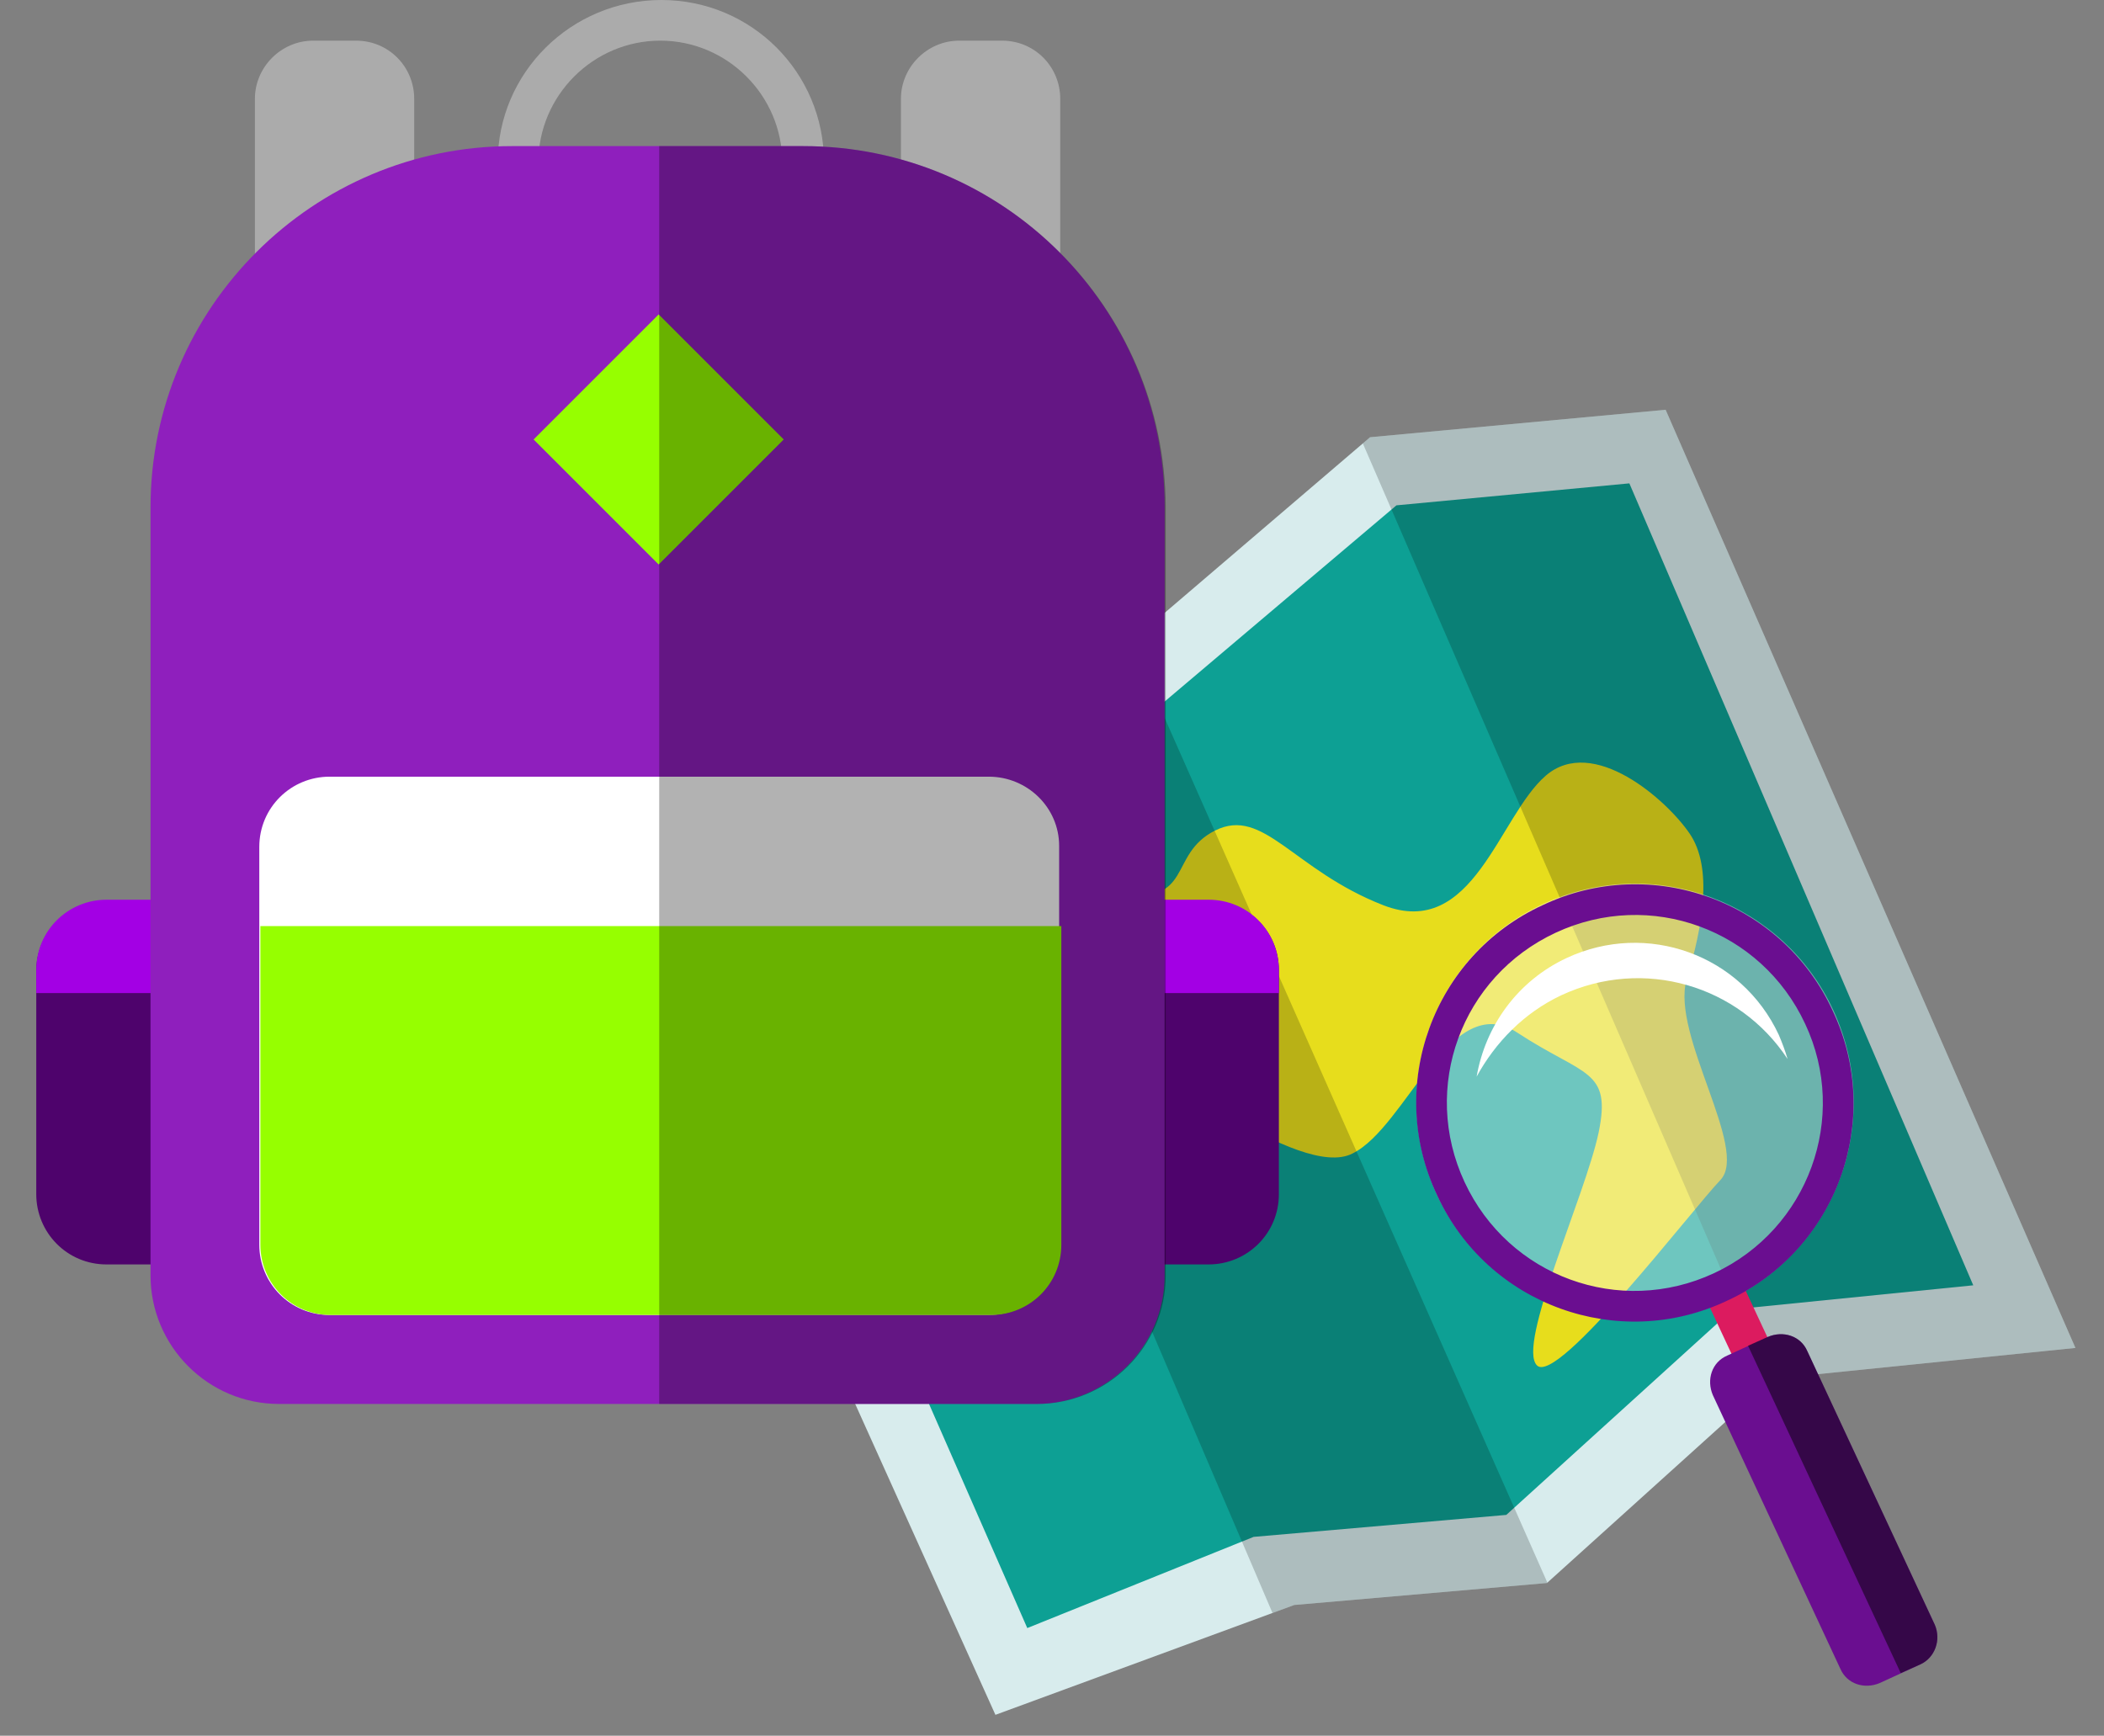<?xml version="1.0" encoding="utf-8"?>
<!-- Generator: Adobe Illustrator 24.0.2, SVG Export Plug-In . SVG Version: 6.00 Build 0)  -->
<svg version="1.1" id="Skupina_11_1_" xmlns="http://www.w3.org/2000/svg" xmlns:xlink="http://www.w3.org/1999/xlink" x="0px"
	 y="0px" width="191.5px" height="158px" viewBox="0 0 191.5 158" style="enable-background:new 0 0 191.5 158;" xml:space="preserve">
<rect x="0" y="0" width="191.5" height="158" fill="#808080" stroke="none"/>
<style type="text/css">
	.st0{clip-path:url(#SVGID_2_);}
	.st1{fill-rule:evenodd;clip-rule:evenodd;fill:#D8ECED;}
	.st2{fill:#0DA094;}
	.st3{fill-rule:evenodd;clip-rule:evenodd;fill:#E7DD1C;}
	.st4{opacity:0.2;clip-path:url(#SVGID_2_);}
	.st5{fill-rule:evenodd;clip-rule:evenodd;}
	.st6{opacity:0.4;}
	.st7{fill-rule:evenodd;clip-rule:evenodd;fill:#FFFFFF;}
	.st8{fill:#FFFFFF;}
	.st9{fill-rule:evenodd;clip-rule:evenodd;fill:#DC1B5F;}
	.st10{fill-rule:evenodd;clip-rule:evenodd;fill:#6A0E90;}
	.st11{opacity:0.502;}
	.st12{fill:#6A0E90;}
	.st13{fill:#ABABAB;}
	.st14{fill-rule:evenodd;clip-rule:evenodd;fill:#4E036C;}
	.st15{fill:#A300E4;}
	.st16{fill:#8F1FBD;}
	.st17{fill:#96FF00;}
	.st18{fill-rule:evenodd;clip-rule:evenodd;fill:#96FF00;}
	.st19{opacity:0.302;}
</style>
<g id="Skupina_13_1_">
	<g id="Skupina_2_1_">
		<defs>
			<polygon id="SVGID_1_" points="151.6,37.3 124.7,39.8 103.3,58.1 76.6,60.5 56.1,79.6 90.6,156.1 117.8,146.1 140.8,144.1
				161.4,125.5 188.9,122.7 			"/>
		</defs>
		<clipPath id="SVGID_2_">
			<use xlink:href="#SVGID_1_"  style="overflow:visible;"/>
		</clipPath>
		<g id="Tvar_3_1_" class="st0">
			<g>
				<polygon class="st1" points="187,34.3 49.6,43.5 57,159.8 194.4,150.6 				"/>
			</g>
		</g>
		<g id="Tvar_4_1_" class="st0">
			<g>
				<polygon class="st2" points="148.3,44 127.1,46 105.6,64.2 78.9,66.6 64,80.9 93.5,148.2 114.1,139.9 137.1,137.9 157.7,119.2
					179.6,117 				"/>
			</g>
		</g>
		<g id="Tvar_5" class="st0">
			<g>
				<path class="st3" d="M153.5,89.2c1.5-4.9,2.4-10.2,0.3-13.3s-8.8-9-13.1-5.3c-4.3,3.7-6.6,15-14.8,11.8s-10.9-9-15.3-6.8
					s-1.8,6.8-9,5.8c-7.2-1-14.3-3.3-18.7-2s-7.7,0.7-8.3,4.3c-0.6,3.6-0.7,7.2,0.8,10.5c1.5,3.3,5.7,5.8,7.9,4.7
					c2.2-1.1,4.4-1.9,4.2-4.3c-0.2-2.4,0.9-5.4,1.6-5.4c0.6,0,2.6,0.5,2.6,2.4c0,1.9-6.9,9-3.7,10.9s8.2-0.7,10.1-3.4
					s0.9-4.3,3.7-3.5c2.8,0.8,16.5,11.9,21.3,9.4c4.9-2.4,8.9-15,15-11c6.1,4,8.6,3.3,7.4,9.1c-1.2,5.7-7.5,19.4-5.6,21.2
					c1.9,1.8,14.1-14.2,16.7-16.9C159.2,104.6,152.1,94.2,153.5,89.2z"/>
			</g>
		</g>
		<g id="Tvar_2_1_" class="st4">
			<g>
				<polygon class="st5" points="164.9,134.6 198.4,132.4 152.8,36.1 121,36.8 77.8,58 121.8,160.8 145.1,153.7 101.6,55.4
					122.8,37.5 				"/>
			</g>
		</g>
	</g>
	<g id="Skupina_3_2_">
		<g id="Tvar_6_kopie_3_" class="st6">
			<g>

					<ellipse transform="matrix(0.946 -0.324 0.324 0.946 -24.477 53.568)" class="st7" cx="148.8" cy="100.4" rx="19.9" ry="19.9"/>
			</g>
		</g>
		<g id="Tvar_6_kopie_2_3_">
			<g>
				<path class="st8" d="M142.1,90.6c7.5-3.5,16.2-0.9,20.6,5.8c-0.2-0.7-0.5-1.5-0.8-2.2c-3.4-7.3-12-10.4-19.3-7
					c-4.5,2.1-7.4,6.2-8.2,10.8C136.1,94.9,138.7,92.2,142.1,90.6z"/>
			</g>
		</g>
		<g id="Tvar_8_3_">
			<g>

					<rect x="156.5" y="116.2" transform="matrix(0.906 -0.423 0.423 0.906 -36.134 78.184)" class="st9" width="3.6" height="8.8"/>
			</g>
		</g>
		<g id="Tvar_7_3_">
			<g>
				<path class="st10" d="M176.1,147.9L164.5,123c-0.6-1.4-2.2-1.9-3.6-1.3l-3.7,1.7c-1.4,0.6-1.9,2.2-1.3,3.6l11.6,24.9
					c0.6,1.4,2.2,1.9,3.6,1.3l3.7-1.7C176.1,150.9,176.7,149.3,176.1,147.9z"/>
			</g>
		</g>
		<g id="Tvar_7_kopie_3_" class="st11">
			<g>
				<path d="M176.1,147.9L164.5,123c-0.6-1.4-2.2-1.9-3.6-1.3l-1.8,0.8l13.9,29.8l1.8-0.8C176.1,150.9,176.7,149.3,176.1,147.9z"/>
			</g>
		</g>
		<g id="Tvar_6_3_">
			<g>
				<path class="st12" d="M166.8,92c-4.6-10-16.5-14.3-26.4-9.6c-10,4.6-14.3,16.5-9.6,26.4c4.6,10,16.5,14.3,26.4,9.6
					C167.2,113.8,171.5,101.9,166.8,92z M156,115.9c-8.6,4-18.7,0.3-22.7-8.3c-4-8.6-0.3-18.7,8.3-22.7c8.6-4,18.7-0.3,22.7,8.3
					C168.3,101.7,164.6,111.9,156,115.9z"/>
			</g>
		</g>
	</g>
</g>
<g id="Skupina_10_1_">
	<g id="Zaoblený_obdélník_6_kopie">
		<g>
			<path class="st13" d="M32.4,3.7h-3.9c-2.9,0-5.3,2.4-5.3,5.3v23.5c0,2.9,2.4,5.3,5.3,5.3h3.9c2.9,0,5.3-2.4,5.3-5.3V9
				C37.7,6.1,35.4,3.7,32.4,3.7z M91.2,3.7h-3.9c-2.9,0-5.3,2.4-5.3,5.3v23.5c0,2.9,2.4,5.3,5.3,5.3h3.9c2.9,0,5.3-2.4,5.3-5.3V9
				C96.5,6.1,94.2,3.7,91.2,3.7z"/>
		</g>
	</g>
	<g id="Elipsa_3">
		<g>
			<path class="st13" d="M60.2,0C52,0,45.3,6.6,45.3,14.8S52,29.7,60.2,29.7C68.4,29.7,75,23,75,14.8S68.4,0,60.2,0z M60.2,26
				C54,26,49,21,49,14.8c0-6.1,5-11.1,11.1-11.1c6.1,0,11.1,5,11.1,11.1C71.3,21,66.3,26,60.2,26z"/>
		</g>
	</g>
	<g id="Zaoblený_obdélník_6">
		<g>
			<path class="st14" d="M110.1,82H9.7c-3.5,0-6.4,2.8-6.4,6.4v20.3c0,3.5,2.8,6.4,6.4,6.4h100.3c3.5,0,6.4-2.8,6.4-6.4V88.3
				C116.4,84.8,113.6,82,110.1,82z"/>
		</g>
	</g>
	<g id="Obdélník_6">
		<g>
			<path class="st15" d="M116.4,90.4v-2.1c0-3.5-2.8-6.4-6.4-6.4H9.7c-3.5,0-6.4,2.8-6.4,6.4v2.1H116.4z"/>
		</g>
	</g>
	<g id="Zaoblený_obdélník_4">
		<g>
			<path class="st16" d="M73.1,13.3H46.6c-18.1,0-32.9,14.7-32.9,32.9v69.9c0,6.4,5.2,11.7,11.7,11.7h68.9c6.4,0,11.7-5.2,11.7-11.7
				V46.1C106,28,91.3,13.3,73.1,13.3z"/>
		</g>
	</g>
	<g id="Zaoblený_obdélník_5">
		<g>
			<path class="st7" d="M90,70.7H30c-3.5,0-6.4,2.8-6.4,6.4v36.2c0,3.5,2.8,6.4,6.4,6.4H90c3.5,0,6.4-2.8,6.4-6.4V77
				C96.4,73.5,93.5,70.7,90,70.7z"/>
		</g>
	</g>
	<g id="Zaoblený_obdélník_5_kopie">
		<g>
			<path class="st17" d="M23.7,84.3v29c0,3.5,2.8,6.4,6.4,6.4h60.1c3.5,0,6.4-2.8,6.4-6.4v-29H23.7z"/>
		</g>
	</g>
	<g id="Obdélník_5">
		<g>

				<rect x="51.9" y="32" transform="matrix(0.707 -0.707 0.707 0.707 -10.75 54.073)" class="st18" width="16.1" height="16.1"/>
		</g>
	</g>
	<g id="Zaoblený_obdélník_4_kopie" class="st19">
		<g>
			<path d="M73.1,13.3H60v114.5h34.4c6.4,0,11.7-5.2,11.7-11.7V46.1C106,28,91.3,13.3,73.1,13.3z"/>
		</g>
	</g>
</g>
</svg>
